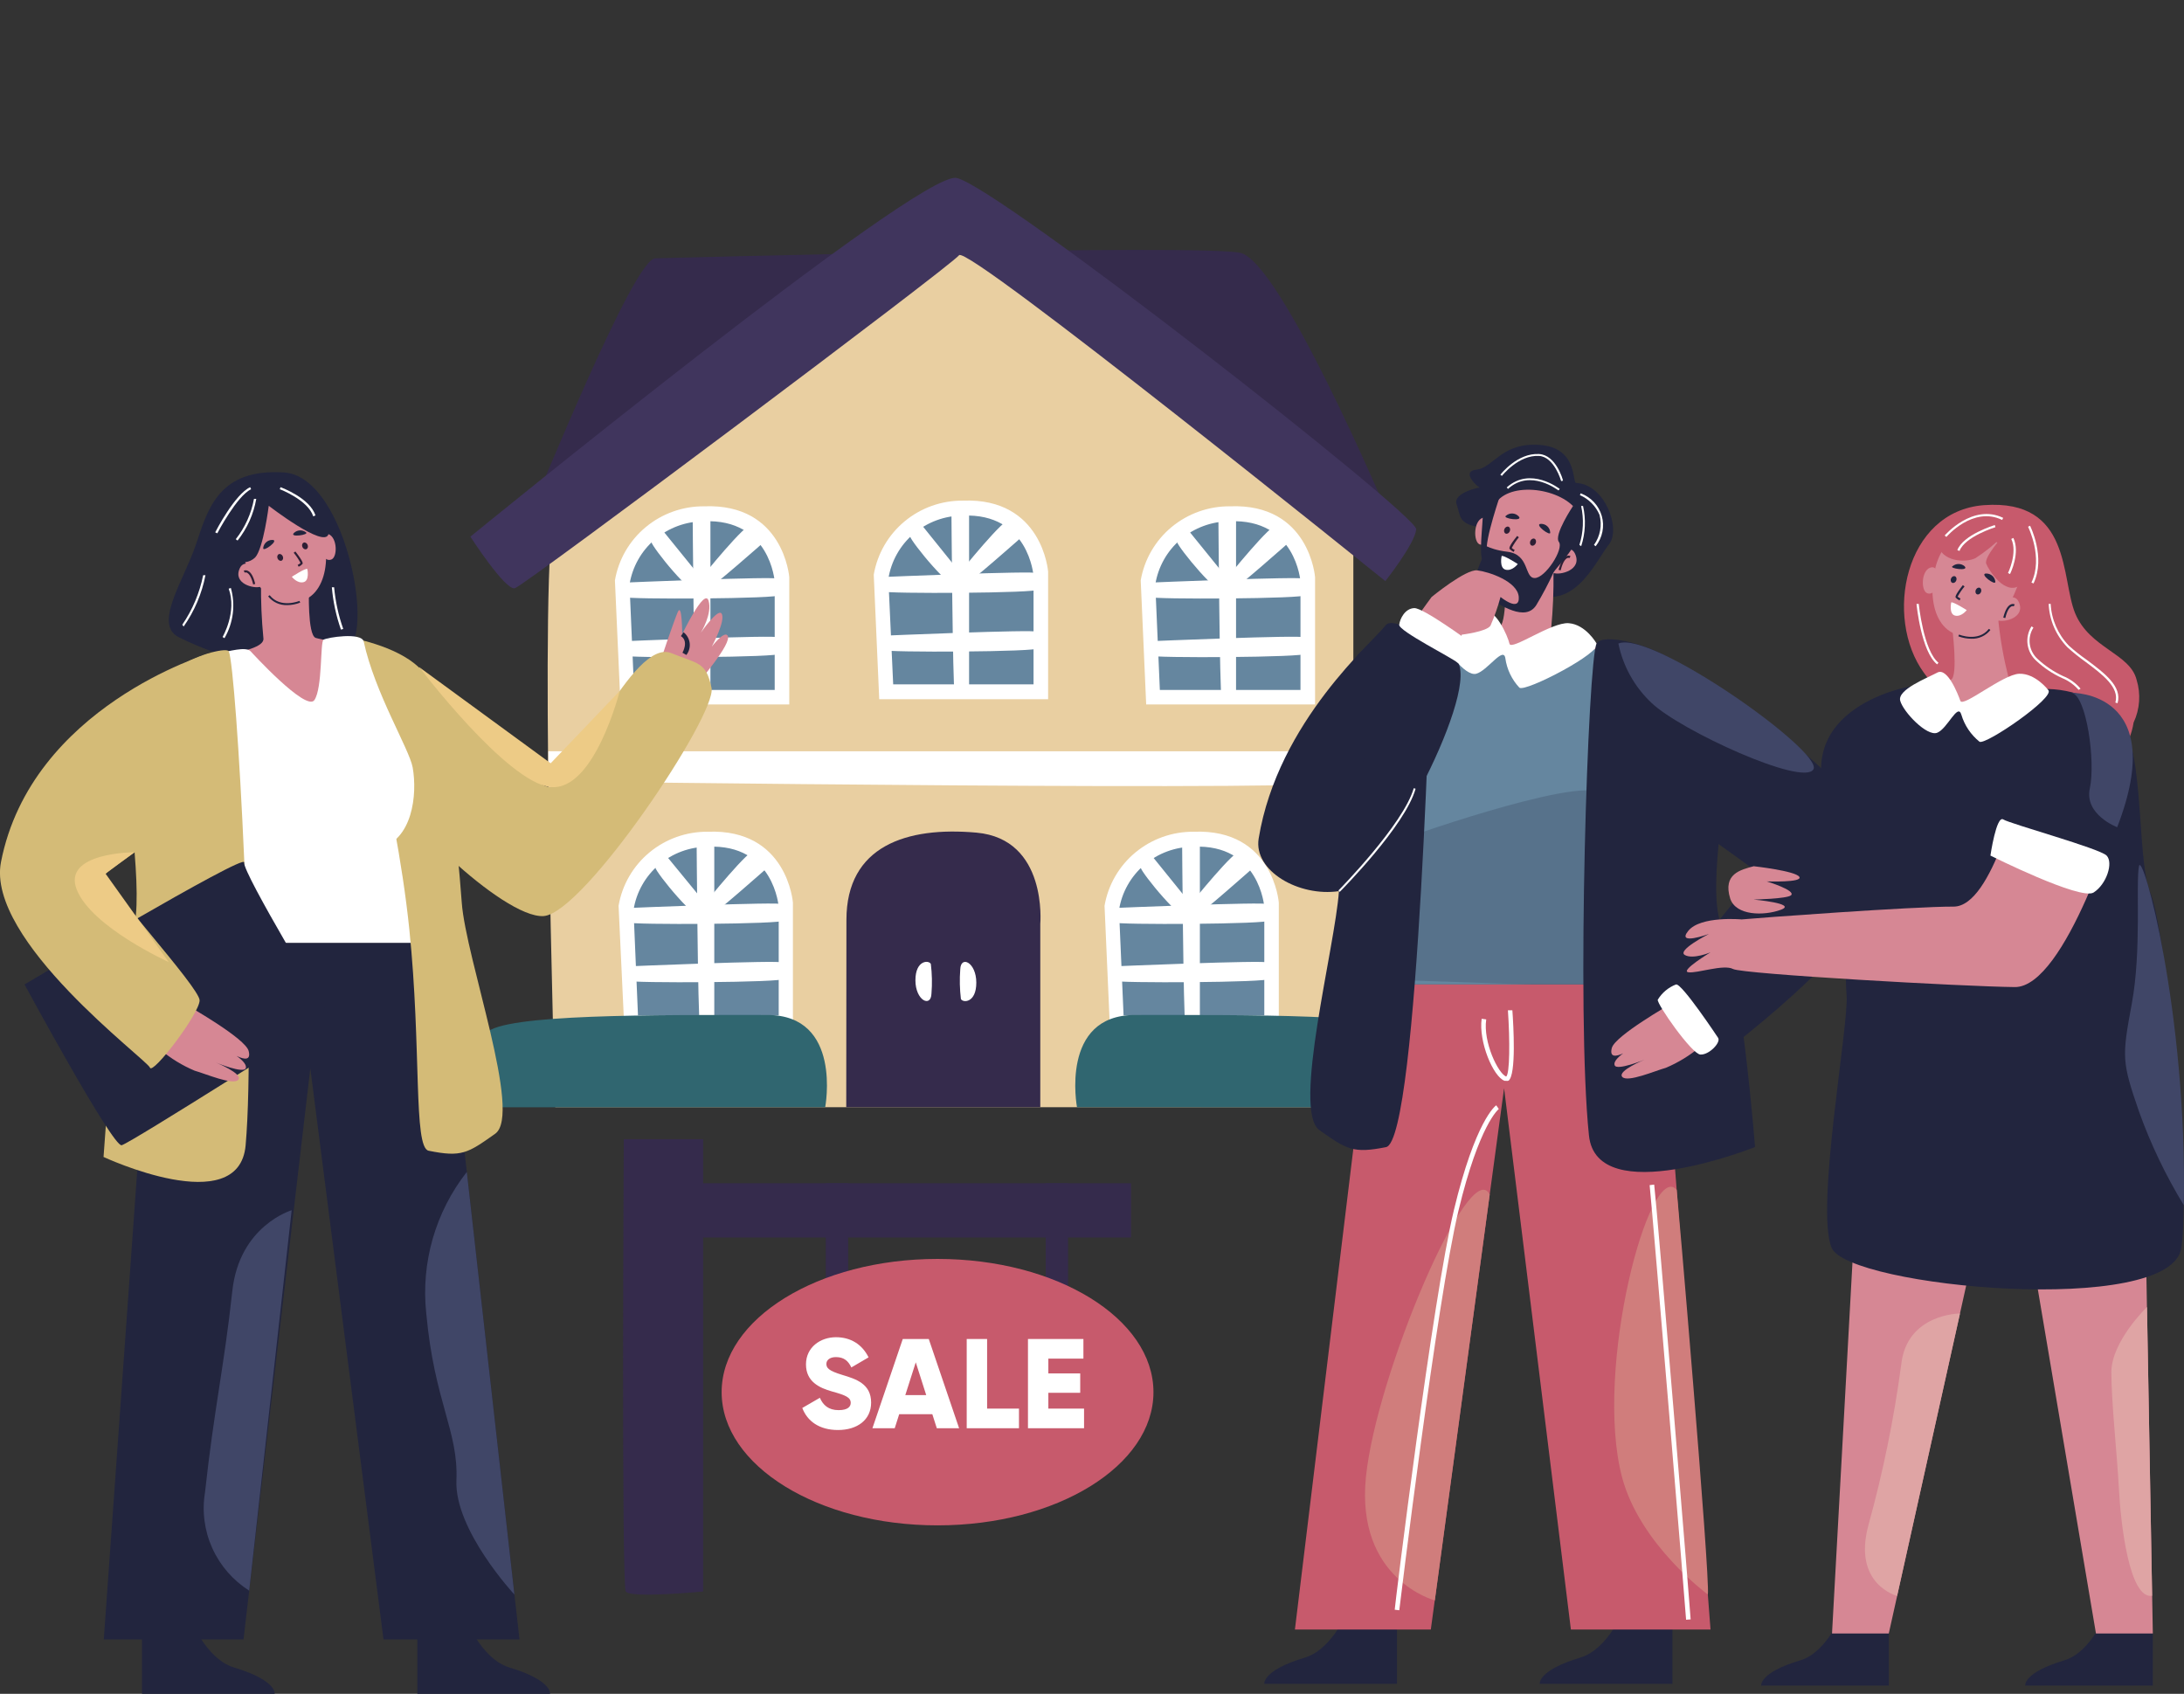 <?xml version="1.0" encoding="UTF-8"?> <svg xmlns="http://www.w3.org/2000/svg" width="147" height="114" viewBox="0 0 147 114" fill="none"><rect x="0" y="0" width="147" height="114" fill="#333333" stroke="none"/> <g clip-path="url(#clip0)"> <path d="M44.101 17.385C44.101 17.385 80.834 16.413 83.49 17.02C86.147 17.628 92.907 33.354 94.103 36.223C95.299 39.092 33.507 39.572 34.967 36.223C36.427 32.874 42.641 17.446 44.101 17.385Z" fill="#352B4C"></path> <path d="M37.371 74.519H91.091V31.968L64.234 13.373C64.234 13.373 38.518 32.46 37.371 34.557C36.224 36.655 37.371 74.519 37.371 74.519Z" fill="#E9CFA1"></path> <path d="M56.959 74.519H70.019V62.185C70.019 62.185 70.534 56.471 65.725 56.04C61.038 55.62 56.971 56.927 56.971 61.912L56.959 74.519Z" fill="#352B4C"></path> <path d="M74.712 69.34H86.073V60.751C86.073 60.751 85.705 55.766 80.343 55.979C78.909 55.968 77.517 56.463 76.417 57.377C75.318 58.29 74.583 59.562 74.344 60.963L74.712 69.34Z" fill="white"></path> <path d="M75.625 68.337H85.097V61.042C85.097 61.042 84.784 56.787 80.324 56.988C79.115 56.991 77.947 57.421 77.029 58.201C76.112 58.981 75.505 60.059 75.318 61.243L75.625 68.337Z" fill="#65869F"></path> <path d="M79.564 56.471C79.564 56.471 79.65 68.787 79.779 68.787H80.761V56.471H79.564Z" fill="white"></path> <path d="M74.926 61.115C74.926 61.115 85.189 60.678 85.354 60.854C85.52 61.03 85.354 61.687 85.44 61.948C85.526 62.209 75.085 62.258 74.92 62.082C74.754 61.906 74.926 61.115 74.926 61.115Z" fill="white"></path> <path d="M74.926 65.042C74.926 65.042 85.189 64.605 85.354 64.781C85.52 64.957 85.354 65.614 85.44 65.875C85.526 66.136 75.085 66.179 74.92 66.009C74.754 65.838 74.926 65.042 74.926 65.042Z" fill="white"></path> <path d="M77.65 57.748L80.146 60.836C80.146 60.836 83.213 57.018 83.526 57.286C83.842 57.625 84.127 57.992 84.379 58.38C84.379 58.38 80.797 61.565 80.208 61.887C79.619 62.209 76.858 58.763 76.785 58.416C76.711 58.07 77.423 57.438 77.65 57.748Z" fill="white"></path> <path d="M42.027 69.34H53.37V60.751C53.37 60.751 53.002 55.766 47.64 55.979C46.205 55.966 44.811 56.461 43.711 57.374C42.61 58.288 41.874 59.56 41.635 60.963L42.027 69.34Z" fill="white"></path> <path d="M42.941 68.337H52.413V61.042C52.413 61.042 52.106 56.787 47.64 56.988C46.432 56.991 45.265 57.421 44.348 58.201C43.432 58.981 42.826 60.06 42.641 61.243L42.941 68.337Z" fill="#65869F"></path> <path d="M46.887 56.471C46.887 56.471 46.973 68.787 47.101 68.787H48.077V56.471H46.887Z" fill="white"></path> <path d="M42.241 61.115C42.241 61.115 52.504 60.678 52.67 60.854C52.835 61.03 52.67 61.687 52.755 61.948C52.841 62.209 42.407 62.258 42.235 62.082C42.063 61.906 42.241 61.115 42.241 61.115Z" fill="white"></path> <path d="M42.241 65.042C42.241 65.042 52.504 64.605 52.67 64.781C52.835 64.957 52.67 65.614 52.755 65.875C52.841 66.136 42.407 66.179 42.235 66.009C42.063 65.838 42.241 65.042 42.241 65.042Z" fill="white"></path> <path d="M44.972 57.748L47.463 60.787C47.463 60.787 50.53 56.97 50.849 57.237C51.164 57.586 51.449 57.96 51.702 58.355C51.702 58.355 48.113 61.541 47.524 61.863C46.935 62.185 44.169 58.739 44.107 58.392C44.046 58.045 44.739 57.438 44.972 57.748Z" fill="white"></path> <path d="M59.179 47.061H70.546V38.472C70.546 38.472 70.172 33.488 64.816 33.694C63.38 33.682 61.987 34.176 60.886 35.09C59.786 36.004 59.05 37.276 58.81 38.679L59.179 47.061Z" fill="white"></path> <path d="M60.118 46.058H69.565V38.764C69.565 38.764 69.258 34.509 64.793 34.703C63.584 34.706 62.417 35.137 61.501 35.917C60.584 36.697 59.978 37.775 59.793 38.958L60.118 46.058Z" fill="#65869F"></path> <path d="M64.037 34.187C64.037 34.187 64.123 46.508 64.252 46.508H65.227V34.187H64.037Z" fill="white"></path> <path d="M59.393 38.837C59.393 38.837 69.656 38.399 69.822 38.575C69.988 38.752 69.822 39.408 69.908 39.67C69.994 39.931 59.559 39.974 59.387 39.803C59.215 39.633 59.393 38.837 59.393 38.837Z" fill="white"></path> <path d="M59.393 42.788C59.393 42.788 69.656 42.35 69.822 42.52C69.988 42.691 69.822 43.353 69.908 43.621C69.994 43.888 59.559 43.925 59.387 43.748C59.215 43.572 59.393 42.788 59.393 42.788Z" fill="white"></path> <path d="M62.124 35.439L64.615 38.533C64.615 38.533 67.682 34.715 68.001 34.977C68.312 35.321 68.595 35.689 68.847 36.077C68.847 36.077 65.265 39.256 64.676 39.578C64.087 39.901 61.345 36.472 61.259 36.114C61.173 35.755 61.891 35.153 62.124 35.439Z" fill="white"></path> <path d="M41.763 47.414H53.124V38.849C53.124 38.849 52.756 33.864 47.394 34.077C45.959 34.066 44.566 34.561 43.466 35.474C42.365 36.388 41.629 37.659 41.389 39.062L41.763 47.414Z" fill="white"></path> <path d="M42.678 46.435H52.143V39.141C52.143 39.141 51.837 34.886 47.371 35.086C46.163 35.091 44.996 35.521 44.08 36.301C43.164 37.081 42.558 38.159 42.371 39.341L42.678 46.435Z" fill="#65869F"></path> <path d="M46.621 34.57C46.621 34.57 46.707 46.885 46.836 46.885H47.817V34.57H46.621Z" fill="white"></path> <path d="M41.971 39.214C41.971 39.214 52.241 38.776 52.4 38.952C52.56 39.129 52.4 39.785 52.486 40.047C52.572 40.308 42.137 40.357 41.965 40.18C41.794 40.004 41.971 39.214 41.971 39.214Z" fill="white"></path> <path d="M41.971 43.159C41.971 43.159 52.241 42.721 52.4 42.897C52.56 43.074 52.4 43.73 52.486 43.992C52.572 44.253 42.137 44.302 41.965 44.125C41.794 43.949 41.971 43.159 41.971 43.159Z" fill="white"></path> <path d="M44.702 35.822L47.199 38.904C47.199 38.904 50.266 35.086 50.579 35.354C50.894 35.703 51.179 36.077 51.432 36.472C51.432 36.472 47.849 39.639 47.236 39.961C46.622 40.284 43.911 36.837 43.837 36.472C43.764 36.108 44.469 35.536 44.702 35.822Z" fill="white"></path> <path d="M77.147 47.414H88.514V38.849C88.514 38.849 88.146 33.864 82.785 34.077C81.35 34.066 79.957 34.561 78.856 35.474C77.756 36.388 77.02 37.659 76.779 39.062L77.147 47.414Z" fill="white"></path> <path d="M78.067 46.435H87.532V39.141C87.532 39.141 87.225 34.886 82.759 35.086C81.552 35.091 80.385 35.521 79.469 36.301C78.552 37.081 77.947 38.159 77.76 39.341L78.067 46.435Z" fill="#65869F"></path> <path d="M82.006 34.57C82.006 34.57 82.092 46.885 82.221 46.885H83.196V34.57H82.006Z" fill="white"></path> <path d="M77.362 39.214C77.362 39.214 87.631 38.776 87.791 38.952C87.95 39.129 87.791 39.785 87.877 40.047C87.963 40.308 77.528 40.357 77.356 40.18C77.184 40.004 77.362 39.214 77.362 39.214Z" fill="white"></path> <path d="M77.362 43.159C77.362 43.159 87.631 42.721 87.791 42.897C87.95 43.074 87.791 43.73 87.877 43.992C87.963 44.253 77.528 44.302 77.356 44.125C77.184 43.949 77.362 43.159 77.362 43.159Z" fill="white"></path> <path d="M80.091 35.822L82.588 38.904C82.588 38.904 85.655 35.086 85.968 35.354C86.281 35.695 86.567 36.061 86.82 36.448C86.82 36.448 83.232 39.633 82.649 39.955C82.066 40.278 79.3 36.831 79.226 36.484C79.152 36.138 79.858 35.536 80.091 35.822Z" fill="white"></path> <path d="M36.91 52.581C36.91 52.581 91.09 53.316 91.09 52.581V50.563H36.91V52.581Z" fill="white"></path> <path d="M31.66 36.12C31.66 36.12 61.75 11.55 64.363 11.975C66.976 12.401 95.409 34.649 95.323 35.621C95.238 36.594 93.244 39.11 93.244 39.11C93.244 39.11 65.118 16.443 64.553 17.178C63.989 17.914 35.298 39.42 34.654 39.591C34.01 39.761 31.66 36.12 31.66 36.12Z" fill="#40355D"></path> <path d="M64.633 65.243C64.582 65.907 64.597 66.575 64.676 67.237C64.817 67.51 65.713 67.504 65.713 66.136C65.713 64.769 64.664 64.276 64.633 65.243Z" fill="white"></path> <path d="M62.695 66.866C62.749 66.204 62.734 65.537 62.652 64.878C62.517 64.605 61.615 64.611 61.615 65.978C61.615 67.346 62.67 67.838 62.695 66.866Z" fill="white"></path> <path d="M55.542 74.519C55.542 74.519 56.72 68.312 51.647 68.312C44.138 68.312 33.857 68.233 32.728 69.528C31.599 70.823 31.084 74.525 32.581 74.525L55.542 74.519Z" fill="#306670"></path> <path d="M72.49 74.519C72.49 74.519 71.318 68.312 76.391 68.312C83.9 68.312 94.181 68.233 95.31 69.528C96.439 70.823 96.954 74.525 95.451 74.525L72.49 74.519Z" fill="#306670"></path> <path d="M41.985 76.671C41.985 76.671 41.819 106.633 42.12 107.113C42.42 107.593 47.328 107.113 47.328 107.113V76.671H41.985Z" fill="#352B4C"></path> <path d="M46.769 79.637H76.129V83.29H46.033L46.769 79.637Z" fill="#352B4C"></path> <path d="M57.087 79.637H55.584V87.983H57.087V79.637Z" fill="#352B4C"></path> <path d="M71.89 79.637H70.387V87.983H71.89V79.637Z" fill="#352B4C"></path> <path d="M63.105 102.663C71.131 102.663 77.637 98.649 77.637 93.697C77.637 88.745 71.131 84.731 63.105 84.731C55.079 84.731 48.572 88.745 48.572 93.697C48.572 98.649 55.079 102.663 63.105 102.663Z" fill="#C75A6C"></path> <path d="M56.402 96.246C57.707 96.246 58.633 95.56 58.633 94.401C58.633 93.132 57.612 92.814 56.703 92.54C55.767 92.257 55.622 92.068 55.622 91.793C55.622 91.553 55.836 91.338 56.265 91.338C56.814 91.338 57.097 91.605 57.303 92.034L58.462 91.356C58.024 90.472 57.252 90 56.265 90C55.227 90 54.249 90.669 54.249 91.828C54.249 92.977 55.124 93.406 56.016 93.655C56.917 93.904 57.26 94.05 57.26 94.419C57.26 94.65 57.097 94.908 56.445 94.908C55.767 94.908 55.398 94.573 55.184 94.076L54 94.762C54.335 95.646 55.141 96.246 56.402 96.246Z" fill="white"></path> <path d="M63.054 96.126H64.555L62.513 90.12H60.763L58.721 96.126H60.222L60.523 95.182H62.753L63.054 96.126ZM60.934 93.895L61.638 91.69L62.341 93.895H60.934Z" fill="white"></path> <path d="M66.44 94.805V90.12H65.067V96.126H68.585V94.805H66.44Z" fill="white"></path> <path d="M70.562 94.805V93.741H72.707V92.437H70.562V91.441H72.922V90.12H69.19V96.126H72.965V94.805H70.562Z" fill="white"></path> <path d="M44.388 44.77C44.296 44.879 45.419 41.639 45.615 41.202C45.916 40.502 45.916 42.685 45.916 42.685C45.916 42.685 47.413 39.548 47.688 40.423C47.965 41.299 47.173 42.581 47.173 42.581C47.173 42.581 48.296 40.952 48.56 41.287C48.885 41.718 47.909 43.523 47.909 43.523C47.909 43.523 48.713 42.46 48.965 42.764C49.363 43.238 46.867 46.095 46.867 46.095L44.388 44.77Z" fill="#D68794"></path> <path d="M12.11 42.922C12.11 42.922 15.177 44.508 17.41 44.514C19.643 44.52 20.366 43.432 22.931 43.785C25.495 44.137 23.501 32.077 19.115 31.798C14.729 31.518 13.999 34.229 13.183 36.661C12.367 39.092 10.239 42.107 12.11 42.922Z" fill="#22253E"></path> <path d="M28.09 109.021V114H37.022C37.022 114 37.181 113.094 34.273 112.225C32.329 111.617 31.267 108.766 31.267 108.766L28.09 109.021Z" fill="#22253E"></path> <path d="M9.557 109.021V114H18.488C18.488 114 18.648 113.094 15.734 112.225C13.789 111.617 12.734 108.766 12.734 108.766L9.557 109.021Z" fill="#22253E"></path> <path d="M20.796 39.578C20.796 39.578 20.685 42.745 21.25 42.934C21.814 43.122 26.979 43.834 27.666 45.973C28.353 48.113 28.329 57.681 27.832 58.793C27.335 59.906 13.539 58.793 11.22 59.17C8.901 59.547 9.564 47.42 10.754 45.797C11.944 44.174 17.907 44.131 17.729 42.952C17.608 41.714 17.555 40.47 17.569 39.226L20.796 39.578Z" fill="#D68794"></path> <path d="M29.684 63.456L34.966 110.341H25.813L20.887 71.905L16.39 110.341H6.986L10.33 63.456H29.684Z" fill="#22253E"></path> <path d="M9.557 63.456H29.684C29.684 63.456 29.788 48.605 28.457 47.511C27.972 47.122 23.519 47.578 20.556 47.608C15.207 47.657 10.188 47.645 10.066 48.216C9.814 49.122 9.557 63.456 9.557 63.456Z" fill="white"></path> <path d="M23.545 42.91C23.545 42.91 26.612 53.438 27.551 62.55C28.379 70.592 27.808 77.236 28.851 77.449C31.072 77.899 31.477 77.619 33.329 76.306C35.182 74.993 31.342 64.513 31.078 60.726C30.814 56.939 29.735 46.411 28.195 44.922C26.655 43.432 23.545 42.91 23.545 42.91Z" fill="#D4BB77"></path> <path d="M15.827 34.807C15.827 34.807 15.943 32.886 18.28 32.849C20.618 32.813 23.397 34.576 22.243 36.557L17.618 38.241L17.084 39.092C17.084 39.092 15.164 38.533 15.048 36.88C14.931 35.226 15.827 34.807 15.827 34.807Z" fill="#22253E"></path> <path d="M15.803 35.895C15.803 35.895 17.312 42.016 20.606 40.326C22.489 39.354 22.183 35.688 20.98 34.393C19.778 33.099 16.416 34.187 15.803 35.895Z" fill="#D68794"></path> <path d="M20.62 36.961C20.718 36.921 20.755 36.791 20.705 36.67C20.654 36.549 20.535 36.483 20.437 36.523C20.34 36.563 20.303 36.693 20.353 36.814C20.404 36.935 20.523 37.001 20.62 36.961Z" fill="#2E1F35"></path> <path d="M18.951 37.735C19.048 37.695 19.085 37.565 19.035 37.444C18.984 37.323 18.864 37.257 18.767 37.297C18.671 37.337 18.633 37.467 18.683 37.588C18.734 37.709 18.854 37.775 18.951 37.735Z" fill="#2E1F35"></path> <path d="M21.593 36.782C21.593 36.782 21.519 35.712 22.114 35.95C22.709 36.187 22.728 37.493 22.304 37.658C21.881 37.822 21.562 37.244 21.593 36.782Z" fill="#D68794"></path> <path d="M17.108 38.065C17.108 38.065 16.409 37.664 16.145 38.235C15.642 39.305 17.139 39.651 17.544 39.481C17.949 39.311 17.464 38.369 17.108 38.065Z" fill="#D68794"></path> <path d="M18.33 36.339C18.178 36.338 18.032 36.392 17.918 36.492C17.805 36.592 17.733 36.73 17.716 36.88C17.667 37.214 18.845 36.339 18.33 36.339Z" fill="#22253E"></path> <path d="M19.79 35.864C19.897 35.763 20.037 35.704 20.184 35.697C20.332 35.691 20.477 35.737 20.593 35.828C20.857 35.992 19.428 36.205 19.79 35.864Z" fill="#22253E"></path> <path d="M17.177 39.299L17.042 39.335C16.895 38.727 16.711 38.588 16.613 38.539C16.568 38.521 16.517 38.521 16.472 38.539L16.404 38.411C16.446 38.392 16.491 38.382 16.536 38.382C16.582 38.382 16.627 38.392 16.668 38.411C16.895 38.509 17.061 38.806 17.177 39.299Z" fill="#2E1F35"></path> <path d="M20.103 38.144L20.035 38.022C20.105 37.987 20.169 37.942 20.226 37.889C20.097 37.644 19.943 37.414 19.766 37.202L19.882 37.117C20.447 37.846 20.385 37.919 20.355 37.962C20.284 38.038 20.198 38.1 20.103 38.144Z" fill="#2E1F35"></path> <path d="M20.685 38.296C20.685 38.296 20.857 39.08 20.428 39.183C19.998 39.287 19.643 38.819 19.643 38.819C19.643 38.819 20.569 38.217 20.685 38.296Z" fill="white"></path> <path d="M19.323 40.727C19.626 40.727 19.925 40.669 20.206 40.557L20.157 40.442C20.157 40.442 18.869 40.977 18.151 40.059L18.047 40.138C18.198 40.328 18.392 40.481 18.614 40.584C18.835 40.686 19.078 40.735 19.323 40.727Z" fill="#22253E"></path> <path d="M28.219 44.903C28.219 44.903 35.58 53.152 37.065 52.97C38.549 52.787 42.586 42.91 45.175 43.955C47.015 44.703 47.518 44.526 47.892 46.301C48.266 48.076 39.304 61.498 36.58 61.656C33.856 61.814 26.151 54.325 26.225 52.441C26.299 50.556 28.219 44.903 28.219 44.903Z" fill="#D4BB77"></path> <path d="M16.869 43.834C16.869 43.834 20.611 47.943 21.163 47.116C21.715 46.289 21.543 43.207 21.776 43.055C22.01 42.903 24.347 42.533 24.482 43.183C25.218 46.617 27.549 50.411 27.776 51.651C28.101 53.474 27.776 56.574 25.451 57.121C23.126 57.669 15.525 58.064 15.427 55.997C15.329 53.93 13.826 44.095 14.642 43.967C15.458 43.84 16.525 43.493 16.869 43.834Z" fill="white"></path> <path d="M6.969 77.868C6.969 77.868 16.078 82.123 16.532 77.09C17.262 68.86 15.919 44.958 15.398 43.834C15.195 43.378 8.416 45.007 8.416 50.867C8.416 52.52 9.76 60.325 8.926 62.769C7.723 66.325 6.969 77.868 6.969 77.868Z" fill="#D4BB77"></path> <path d="M1.65 66.258C1.65 66.258 16.563 57.371 16.434 58.046C16.306 58.72 22.176 68.422 22.176 68.422C22.176 68.422 8.791 76.932 8.19 77.078C7.589 77.224 1.65 66.258 1.65 66.258Z" fill="#22253E"></path> <path d="M12.754 67.759C12.754 67.759 16.52 69.899 16.735 70.732C17.078 72.045 14.895 70.44 14.895 70.44C14.895 70.44 16.704 71.352 16.545 71.887C16.422 72.294 14.533 71.516 14.533 71.516C14.533 71.516 16.373 72.264 16.042 72.671C15.711 73.078 13.79 72.251 13.103 72.063C12.271 71.713 11.497 71.24 10.809 70.659C10.355 70.239 12.754 67.759 12.754 67.759Z" fill="#D68794"></path> <path d="M15.801 37.688C16.017 37.814 16.269 37.865 16.518 37.835C16.766 37.804 16.997 37.692 17.175 37.518C17.734 36.91 18.089 34.041 18.089 34.041C18.089 34.041 21.844 36.946 22.108 35.949C22.371 34.953 21.611 33.202 18.28 32.849C14.949 32.497 14.93 36.959 15.801 37.688Z" fill="#22253E"></path> <path d="M46.198 44.083L45.934 43.931C45.934 43.931 46.382 43.159 45.83 42.812L46.008 42.551C46.236 42.73 46.384 42.992 46.42 43.278C46.455 43.565 46.376 43.854 46.198 44.083Z" fill="#22253E"></path> <path d="M14.011 44.004C14.011 44.004 2.117 47.572 0.068 58.009C-0.969 63.291 9.92 71.334 10.091 71.856C10.263 72.379 13.435 68.209 13.435 67.328C13.435 66.446 6.748 59.194 7.104 58.812C7.46 58.428 11.533 55.675 12.662 54.708C13.79 53.742 14.011 44.004 14.011 44.004Z" fill="#D4BB77"></path> <path d="M21.083 34.752C20.74 33.658 18.85 32.928 18.832 32.928L18.881 32.789C18.961 32.819 20.863 33.524 21.231 34.691L21.083 34.752Z" fill="white"></path> <path d="M15.992 36.381L15.869 36.29C16.495 35.496 16.916 34.564 17.096 33.573H17.249C17.072 34.598 16.64 35.563 15.992 36.381Z" fill="white"></path> <path d="M14.626 35.895L14.484 35.828C14.54 35.718 15.816 33.257 16.84 32.789L16.901 32.928C15.95 33.372 14.638 35.864 14.626 35.895Z" fill="white"></path> <path d="M12.361 42.168L12.27 42.046C12.957 41.04 13.435 39.907 13.674 38.715H13.828C13.588 39.955 13.088 41.131 12.361 42.168Z" fill="white"></path> <path d="M15.109 42.952L14.98 42.873C14.98 42.873 15.968 41.189 15.392 39.621L15.539 39.572C15.697 40.136 15.741 40.725 15.667 41.305C15.593 41.885 15.404 42.445 15.109 42.952Z" fill="white"></path> <path d="M22.949 42.375C22.624 41.454 22.418 40.496 22.336 39.524H22.489C22.576 40.481 22.782 41.425 23.103 42.332L22.949 42.375Z" fill="white"></path> <path d="M41.715 46.502C41.715 46.502 40.009 53.274 37.059 52.97C34.108 52.666 28.219 44.903 28.219 44.903L37.065 51.371L41.715 46.502Z" fill="#EDCB86"></path> <path d="M9.06 57.359C9.06 57.359 4.152 57.359 5.17 59.887C6.189 62.416 11.354 64.75 11.354 64.75L7.103 58.799L9.06 57.359Z" fill="#EDCB86"></path> <path d="M31.42 78.877C29.303 81.581 28.325 84.993 28.691 88.396C29.236 94.372 30.862 96.299 30.721 99.636C30.58 102.973 34.623 107.319 34.623 107.319L31.42 78.877Z" fill="#404667"></path> <path d="M16.772 107.058L19.631 81.455C19.631 81.455 16.115 82.482 15.637 86.889C15.085 91.989 14.41 94.822 13.797 100.457C13.589 101.725 13.76 103.025 14.289 104.198C14.818 105.371 15.681 106.365 16.772 107.058Z" fill="#404667"></path> <path d="M106.088 32.503C105.806 32.503 106.217 30.126 103.635 29.944C101.052 29.761 100.518 31.488 99.377 31.609C98.236 31.731 99.58 32.898 99.635 32.825C99.69 32.752 97.758 33.159 98.04 33.937C98.322 34.715 98.114 35.269 99.641 35.487C101.168 35.706 101.537 38.46 102.579 38.569C103.622 38.679 102.886 40.429 104.708 40.15C106.53 39.87 107.536 37.615 108.315 36.612C109.094 35.609 108.057 32.606 106.088 32.503Z" fill="#22253E"></path> <path d="M101.328 38.904C101.328 38.904 101.439 42.071 100.874 42.253C100.31 42.435 95.145 43.159 94.47 45.28C93.795 47.402 93.801 56.988 94.304 58.106C94.807 59.225 108.598 58.106 110.916 58.477C113.235 58.848 112.793 46.32 111.603 44.691C110.413 43.062 104.242 43.475 104.408 42.259C104.527 41.021 104.578 39.777 104.561 38.533L101.328 38.904Z" fill="#D68794"></path> <path d="M112.567 66.258H92.433C92.433 66.258 92.329 45.025 93.697 43.469C94.182 42.91 98.605 43.566 101.598 43.602C106.948 43.675 111.959 43.651 112.088 44.484C112.26 45.773 112.567 66.258 112.567 66.258Z" fill="#65869F"></path> <path d="M107.463 43.311C107.463 43.311 106.739 42.028 105.585 41.943C104.432 41.858 101.702 43.827 101.598 43.323C101.494 42.818 100.635 40.891 99.88 41.159C99.126 41.426 96.948 42.01 97.052 42.8C97.157 43.59 98.605 45.548 99.359 45.347C100.114 45.147 101.199 43.463 101.322 44.308C101.426 45.046 101.755 45.736 102.267 46.283C102.672 46.605 107.892 43.882 107.463 43.311Z" fill="white"></path> <path opacity="0.2" d="M94.796 56.325C94.796 56.325 107.832 51.712 107.967 53.675C108.102 55.638 108.102 66.44 108.102 66.44L93.545 65.942L94.796 56.325Z" fill="#22253E"></path> <path d="M94.029 108.359V113.331H85.097C85.097 113.331 84.938 112.425 87.852 111.556C89.796 110.948 90.851 108.104 90.851 108.104L94.029 108.359Z" fill="#22253E"></path> <path d="M112.568 108.359V113.331H103.636C103.636 113.331 103.477 112.425 106.391 111.556C108.335 110.948 109.39 108.104 109.39 108.104L112.568 108.359Z" fill="#22253E"></path> <path d="M106.34 33.664C106.34 33.664 106.217 31.664 103.77 31.621C101.322 31.579 98.439 33.445 99.641 35.487L104.463 37.244L105.021 38.138C105.021 38.138 107.021 37.53 107.144 35.828C107.266 34.126 106.34 33.664 106.34 33.664Z" fill="#22253E"></path> <path d="M106.366 34.801C106.366 34.801 104.789 41.183 101.36 39.42C99.391 38.405 99.575 35.013 100.833 33.664C102.09 32.314 105.728 33.02 106.366 34.801Z" fill="#D68794"></path> <path d="M101.621 35.757C101.674 35.629 101.636 35.493 101.536 35.452C101.436 35.411 101.311 35.481 101.258 35.608C101.205 35.735 101.243 35.871 101.343 35.912C101.444 35.953 101.568 35.884 101.621 35.757Z" fill="#2E1F35"></path> <path d="M103.365 36.562C103.418 36.435 103.38 36.298 103.28 36.257C103.18 36.216 103.056 36.286 103.002 36.413C102.949 36.54 102.987 36.677 103.088 36.718C103.188 36.759 103.312 36.689 103.365 36.562Z" fill="#2E1F35"></path> <path d="M100.329 35.725C100.329 35.725 100.403 34.612 99.783 34.855C99.164 35.099 99.17 36.466 99.587 36.636C100.004 36.807 100.36 36.205 100.329 35.725Z" fill="#D68794"></path> <path d="M105.003 37.08C105.003 37.08 105.733 36.661 106.009 37.262C106.53 38.375 104.972 38.74 104.549 38.557C104.125 38.375 104.635 37.378 105.003 37.08Z" fill="#D68794"></path> <path d="M103.727 35.257C103.882 35.256 104.032 35.314 104.146 35.419C104.26 35.524 104.329 35.668 104.34 35.822C104.42 36.174 103.193 35.257 103.727 35.257Z" fill="#22253E"></path> <path d="M102.212 34.746C102.103 34.633 101.954 34.566 101.796 34.559C101.639 34.553 101.485 34.606 101.366 34.709C101.065 34.898 102.587 35.123 102.212 34.746Z" fill="#22253E"></path> <path d="M104.898 38.35L105.046 38.387C105.193 37.779 105.389 37.609 105.487 37.56C105.511 37.549 105.538 37.544 105.564 37.544C105.591 37.544 105.617 37.549 105.641 37.56L105.708 37.427C105.665 37.407 105.618 37.396 105.57 37.396C105.522 37.396 105.475 37.407 105.432 37.427C105.23 37.524 105.052 37.84 104.898 38.35Z" fill="#2E1F35"></path> <path d="M101.882 37.147L101.949 37.013C101.877 36.98 101.81 36.935 101.753 36.88C101.887 36.625 102.047 36.384 102.231 36.162L102.115 36.071C101.501 36.831 101.587 36.91 101.618 36.959C101.696 37.034 101.785 37.097 101.882 37.147Z" fill="#2E1F35"></path> <path d="M92.434 66.258L87.158 109.672H96.305L101.237 73.242L105.733 109.672H115.131L111.788 66.258H92.434Z" fill="#C75A6C"></path> <path d="M105.887 34.041C105.887 34.041 104.568 36.004 104.924 36.472C105.28 36.94 104.016 38.904 103.299 38.904C102.581 38.904 102.973 37.317 101.458 37.135C99.943 36.953 99.839 36.424 99.925 36.959C100.011 37.493 98.612 39.196 99.826 39.998C101.041 40.8 102.685 41.858 103.403 40.727C103.832 40.014 104.221 39.277 104.568 38.521C104.838 38.041 107.697 35.384 105.887 34.041Z" fill="#22253E"></path> <path d="M101.072 37.42C101.072 37.42 100.894 38.235 101.342 38.344C101.79 38.454 102.158 37.962 102.158 37.962C102.158 37.962 101.219 37.354 101.072 37.42Z" fill="white"></path> <path d="M101.034 33.153C101.034 33.153 99.887 36.454 100.089 37.147C100.292 37.84 100.292 37.755 99.881 37.755C99.47 37.755 99.826 35.19 99.807 34.515C99.789 33.84 101.034 33.153 101.034 33.153Z" fill="#22253E"></path> <path d="M118.126 77.2C118.126 77.2 107.47 81.455 106.949 76.421C106.09 68.215 106.881 44.423 107.464 43.305C108.047 42.186 116.439 44.417 116.433 50.259C116.433 51.912 114.868 59.699 115.819 62.136C117.249 65.692 118.126 77.2 118.126 77.2Z" fill="#22253E"></path> <path d="M96.359 42.727C96.359 42.727 95.495 76.768 93.292 77.206C91.09 77.643 90.66 77.376 88.808 76.063C86.955 74.75 89.857 63.772 90.121 59.978C90.385 56.185 89.955 45.481 91.489 43.973C93.022 42.466 96.359 42.727 96.359 42.727Z" fill="#22253E"></path> <path d="M111.156 43.706C111.156 43.706 127.449 52.623 126.67 58.617C125.977 63.954 115.309 71.139 115.131 71.662C114.953 72.185 111.788 68.015 111.788 67.127C111.788 66.24 118.475 58.994 118.125 58.617C117.775 58.24 113.696 55.48 112.567 54.502C111.438 53.523 111.156 43.706 111.156 43.706Z" fill="#22253E"></path> <path d="M96.359 40.18C96.359 40.18 98.653 38.296 99.426 38.387C100.199 38.478 102.15 39.123 102.224 40.18C102.297 41.238 100.997 40.18 100.997 40.18C100.82 40.838 100.595 41.482 100.322 42.107C100.077 42.514 98.39 42.715 98.39 42.715C98.39 42.715 94.832 56.532 91.574 56.885C88.317 57.237 88.66 57.134 88.176 54.502C87.691 51.87 96.359 40.18 96.359 40.18Z" fill="#D68794"></path> <path d="M98.152 44.618C98.152 44.618 93.95 41.122 93.245 42.107C92.539 43.092 86.012 48.52 84.718 56.435C84.362 58.623 87.435 60.374 90.116 59.978C92.797 59.583 99.41 46.982 98.152 44.618Z" fill="#22253E"></path> <path d="M91.47 43.973C91.47 43.973 86.9 51.42 87.176 53.596C87.452 55.772 86.673 58.459 89.329 55.711C91.986 52.964 94.212 43.852 91.47 43.973Z" fill="#22253E"></path> <path d="M90.176 60.027C90.354 59.845 94.581 55.572 95.28 53.085L95.157 53.049C94.464 55.48 90.127 59.893 90.084 59.936L90.176 60.027Z" fill="white"></path> <path d="M112.469 67.565C112.469 67.565 108.709 69.704 108.488 70.531C108.144 71.85 110.328 70.246 110.328 70.246C110.328 70.246 108.488 71.157 108.678 71.692C108.801 72.093 110.69 71.322 110.69 71.322C110.69 71.322 108.85 72.069 109.187 72.476C109.525 72.884 111.432 72.057 112.126 71.868C112.957 71.517 113.731 71.044 114.42 70.464C114.874 70.045 112.469 67.565 112.469 67.565Z" fill="#D68794"></path> <path d="M115.641 69.85C115.641 69.85 113.187 66.148 112.807 66.258C112.294 66.457 111.863 66.818 111.58 67.285C111.506 67.565 113.862 70.932 114.445 70.975C115.027 71.017 115.849 70.16 115.641 69.85Z" fill="white"></path> <path d="M98.869 43.159C98.869 43.159 95.802 40.904 95.189 40.928C94.575 40.952 94.232 41.627 94.176 42.046C94.121 42.466 97.857 44.332 98.121 44.618C98.385 44.903 98.863 43.682 98.869 43.159Z" fill="white"></path> <path d="M105.078 32.381L105.201 32.351C105.201 32.278 104.722 30.618 103.593 30.558C102.146 30.473 101.035 31.889 100.986 31.95L101.091 32.029C101.091 32.029 102.207 30.606 103.587 30.685C104.618 30.746 105.072 32.363 105.078 32.381Z" fill="white"></path> <path d="M104.898 33.007L104.984 32.91C104.984 32.91 103.021 31.36 101.414 32.807L101.5 32.904C103.009 31.53 104.862 32.995 104.898 33.007Z" fill="white"></path> <path d="M106.427 36.758C106.711 35.883 106.754 34.949 106.55 34.053H106.421C106.615 34.923 106.575 35.829 106.305 36.679L106.427 36.758Z" fill="white"></path> <path d="M107.401 36.764C107.627 36.481 107.782 36.148 107.853 35.794C107.925 35.441 107.911 35.075 107.812 34.727C107.713 34.38 107.533 34.06 107.285 33.795C107.038 33.53 106.731 33.327 106.389 33.202L106.34 33.324C106.934 33.582 107.406 34.056 107.659 34.649C107.75 34.993 107.764 35.354 107.7 35.705C107.635 36.056 107.493 36.388 107.285 36.679L107.401 36.764Z" fill="white"></path> <path d="M108.93 43.311C109.24 44.837 110.018 46.231 111.156 47.304C113.089 49.158 121.383 52.958 122.057 51.778C122.732 50.599 111.175 42.405 108.93 43.311Z" fill="#404667"></path> <path d="M96.575 107.715C96.575 107.715 91.244 106.31 91.937 99.411C92.63 92.512 98.937 77.71 100.268 80.397L96.575 107.715Z" fill="#D07D7C"></path> <path d="M114.953 107.319C114.953 107.319 110.377 103.964 109.175 99.417C107.255 92.123 111.052 78.002 112.855 80.081C112.874 80.075 115.113 106.092 114.953 107.319Z" fill="#D07D7C"></path> <path d="M101.371 72.744H101.273C100.5 72.476 99.512 70.094 99.727 68.568L100.034 68.61C99.813 70.142 100.844 72.257 101.377 72.458C101.623 72.276 101.635 70.027 101.494 67.996H101.794C101.868 69.005 102.064 72.337 101.537 72.732C101.484 72.753 101.426 72.757 101.371 72.744Z" fill="white"></path> <path d="M94.182 108.377L93.875 108.341C93.875 108.128 96.421 87.424 97.862 81.43C99.304 75.437 100.647 74.428 100.709 74.391L100.881 74.641L100.795 74.519L100.881 74.641C100.881 74.641 99.574 75.631 98.163 81.497C96.721 87.479 94.206 108.165 94.182 108.377Z" fill="white"></path> <path d="M113.487 109.015C113.487 108.742 111.242 81.765 111.033 79.765L111.34 79.728C111.573 81.734 113.794 108.718 113.794 108.991L113.487 109.015Z" fill="white"></path> <path d="M143.608 48.63C144.03 47.729 144.102 46.705 143.81 45.754C143.362 43.973 140.663 43.639 139.681 41.293C138.7 38.946 139.467 33.573 133.547 33.998C128.173 34.399 126.799 41.584 129.492 45.28C131.78 48.447 133.615 47.444 132.51 49.997C131.406 52.55 142.626 54.873 143.608 48.63Z" fill="#C75A6C"></path> <path d="M127.131 108.681V113.447H118.543C118.543 113.447 118.389 112.578 121.18 111.745C123.021 111.192 124.057 108.432 124.057 108.432L127.131 108.681Z" fill="#22253E"></path> <path d="M144.902 109.939V113.447H136.314C136.314 113.447 136.161 112.578 138.952 111.745C140.792 111.192 141.829 108.432 141.829 108.432L144.902 109.939Z" fill="#22253E"></path> <path d="M136.186 37.08C136.186 37.08 136.063 35.159 133.732 35.123C131.401 35.086 128.616 36.849 129.769 38.825L134.394 40.508L134.959 41.335C134.959 41.335 136.873 40.776 136.996 39.123C137.118 37.469 136.186 37.08 136.186 37.08Z" fill="#C75A6C"></path> <path d="M136.216 38.162C136.216 38.162 134.701 44.283 131.413 42.587C129.529 41.621 129.836 37.949 131.039 36.655C132.241 35.36 135.603 36.472 136.216 38.162Z" fill="#D68794"></path> <path d="M131.669 39.078C131.72 38.957 131.682 38.827 131.585 38.787C131.488 38.747 131.369 38.813 131.318 38.934C131.268 39.055 131.305 39.185 131.402 39.225C131.499 39.265 131.619 39.199 131.669 39.078Z" fill="#22253E"></path> <path d="M133.336 39.852C133.386 39.731 133.348 39.601 133.251 39.561C133.154 39.521 133.035 39.587 132.984 39.708C132.934 39.829 132.971 39.959 133.068 39.999C133.165 40.039 133.285 39.973 133.336 39.852Z" fill="#22253E"></path> <path d="M130.424 39.05C130.424 39.05 130.498 37.98 129.903 38.211C129.308 38.442 129.289 39.761 129.713 39.925C130.136 40.089 130.455 39.512 130.424 39.05Z" fill="#D68794"></path> <path d="M134.909 40.332C134.909 40.332 135.609 39.931 135.872 40.502C136.375 41.566 134.879 41.919 134.474 41.748C134.069 41.578 134.554 40.63 134.909 40.332Z" fill="#D68794"></path> <path d="M133.688 38.6C133.84 38.599 133.988 38.655 134.101 38.756C134.215 38.857 134.286 38.996 134.301 39.147C134.344 39.475 133.173 38.6 133.688 38.6Z" fill="#22253E"></path> <path d="M132.228 38.107C132.116 38.012 131.974 37.959 131.826 37.959C131.678 37.959 131.536 38.012 131.424 38.107C131.13 38.253 132.59 38.472 132.228 38.107Z" fill="#22253E"></path> <path d="M134.836 41.566L134.971 41.597C135.118 40.989 135.302 40.855 135.394 40.806C135.442 40.788 135.494 40.788 135.541 40.806L135.609 40.679C135.568 40.66 135.523 40.65 135.477 40.65C135.431 40.65 135.386 40.66 135.345 40.679C135.124 40.776 134.959 41.074 134.836 41.566Z" fill="#22253E"></path> <path d="M131.891 40.411L131.959 40.284C131.888 40.25 131.821 40.207 131.762 40.156C131.896 39.913 132.052 39.684 132.229 39.469L132.112 39.384C131.548 40.107 131.609 40.186 131.64 40.229C131.711 40.305 131.796 40.367 131.891 40.411Z" fill="#22253E"></path> <path d="M131.382 42.107C131.382 42.107 131.836 45.602 131.296 45.754C130.756 45.906 123.419 47.955 123.352 55.645C123.405 57.33 123.845 58.98 124.64 60.471C125.118 61.547 138.338 60.471 140.589 60.83C142.841 61.188 142.393 49.158 141.252 47.608C140.111 46.058 135.51 46.636 135.173 45.542C134.855 44.285 134.629 43.007 134.498 41.718L131.382 42.107Z" fill="#D68794"></path> <path d="M125.603 68.319L123.309 109.939H127.13L135.056 74.312L141.074 109.939H144.902L144.153 68.319H125.603Z" fill="#D68794"></path> <path d="M131.333 40.545C131.333 40.545 131.161 41.329 131.59 41.432C132.02 41.536 132.376 41.062 132.376 41.062C132.376 41.062 131.449 40.478 131.333 40.545Z" fill="white"></path> <path d="M132.694 42.989C132.392 42.988 132.092 42.933 131.811 42.825L131.86 42.709C131.86 42.709 133.148 43.244 133.866 42.326L133.97 42.399C133.819 42.59 133.625 42.744 133.404 42.846C133.182 42.949 132.939 42.998 132.694 42.989Z" fill="#22253E"></path> <path d="M132.757 34.582C132.757 34.582 130.211 35.457 130.432 36.624C130.652 37.791 132.272 37.907 132.965 37.566C133.64 37.128 134.268 36.621 134.836 36.053C134.836 36.053 133.517 37.506 133.689 37.943C133.861 38.381 134.959 40.12 135.977 39.384C136.995 38.648 137.087 36.661 136.216 35.846C135.208 35.107 134.008 34.668 132.757 34.582Z" fill="#C75A6C"></path> <path d="M128.658 46.697C128.658 46.697 121.167 52.921 122.86 57.748C124.554 62.574 124.118 65.012 124.29 66.963C124.462 68.914 122.173 81.333 123.284 83.983C124.394 86.634 146.147 88.664 146.822 83.983C147.496 79.303 145.76 62.501 144.736 60.088C143.712 57.675 144.503 49.25 142.16 47.785C136.97 44.557 133.97 47.912 132.007 47.548C127.872 46.806 128.658 46.697 128.658 46.697Z" fill="#22253E"></path> <path d="M128.572 46.198C128.572 46.198 119.425 47.73 123.719 55.651C123.719 55.675 130.504 54.708 128.572 46.198Z" fill="#22253E"></path> <path d="M137.867 46.447C137.867 46.447 137.008 45.311 135.91 45.347C134.812 45.384 132.113 47.639 131.947 47.171C131.781 46.703 131.076 44.903 130.395 45.268C129.714 45.633 127.702 46.411 127.898 47.159C128.094 47.906 129.696 49.59 130.389 49.317C131.082 49.043 131.775 47.28 132.014 48.101C132.227 48.818 132.655 49.454 133.241 49.925C133.689 50.137 138.339 46.94 137.867 46.447Z" fill="white"></path> <path d="M117.224 61.881C117.224 61.881 114.47 61.626 113.636 62.647C112.801 63.668 115.022 62.86 115.022 62.86C115.022 62.86 112.85 63.96 113.402 64.276C113.954 64.592 115.132 64.094 115.132 64.094C115.132 64.094 113.065 65.346 113.636 65.437C114.206 65.528 116.01 64.878 116.648 65.218C117.285 65.559 132.186 66.398 135.609 66.434C139.032 66.471 142.658 54.648 142.621 54.277C142.584 53.906 137.1 51.104 136.486 51.967C135.873 52.83 134.168 61.03 131.487 61.018C128.806 61.006 118.224 61.784 117.224 61.881Z" fill="#D68794"></path> <path d="M134.105 54.793C134.105 54.793 141.694 58.574 142.16 57.711C142.626 56.848 144.614 52.289 141.442 50.417C138.271 48.544 135.443 49.991 134.105 54.793Z" fill="#22253E"></path> <path d="M133.971 57.584C133.971 57.584 140.044 60.623 140.915 60.07C141.786 59.517 142.258 58.064 141.792 57.584C141.326 57.103 135.302 55.45 134.836 55.152C134.369 54.854 133.971 57.584 133.971 57.584Z" fill="white"></path> <path d="M118.039 58.301C118.039 58.301 120.836 58.611 121.106 59.012C121.376 59.413 118.916 59.322 118.916 59.322C118.916 59.322 120.91 59.93 120.548 60.258C120.278 60.495 118.027 60.544 118.027 60.544C118.027 60.544 121.008 60.811 119.867 61.231C118.726 61.65 116.837 61.638 116.456 60.477C115.941 58.805 117.168 58.538 118.039 58.301Z" fill="#D68794"></path> <path d="M130.382 44.715C129.321 43.858 129.008 40.782 128.996 40.648H129.149C129.149 40.679 129.468 43.791 130.475 44.605L130.382 44.715Z" fill="white"></path> <path d="M131.891 37.08L131.744 37.025C132.143 35.986 134.198 35.366 134.265 35.335L134.308 35.481C134.308 35.481 132.253 36.114 131.891 37.08Z" fill="white"></path> <path d="M131.007 36.138L130.891 36.041C130.891 36.041 132.768 33.858 134.829 34.855L134.761 34.995C132.805 34.041 131.026 36.114 131.007 36.138Z" fill="white"></path> <path d="M135.289 38.636L135.154 38.569C135.154 38.569 135.817 37.208 135.375 36.272L135.516 36.205C135.989 37.214 135.32 38.575 135.289 38.636Z" fill="white"></path> <path d="M136.872 39.268L136.731 39.208C137.541 37.518 136.51 35.469 136.504 35.451L136.639 35.384C136.639 35.384 137.712 37.512 136.872 39.268Z" fill="white"></path> <path d="M142.528 47.329L142.381 47.286C142.676 46.265 141.51 45.396 140.381 44.551C139.953 44.247 139.544 43.918 139.154 43.566C138.386 42.777 137.937 41.737 137.891 40.642H138.026C138.08 41.696 138.515 42.695 139.252 43.457C139.64 43.806 140.05 44.131 140.479 44.429C141.645 45.305 142.853 46.198 142.528 47.329Z" fill="white"></path> <path d="M139.908 46.435C139.603 46.083 139.219 45.808 138.786 45.633C138.154 45.344 137.574 44.956 137.068 44.484C136.744 44.197 136.534 43.806 136.473 43.38C136.412 42.954 136.506 42.52 136.737 42.156L136.865 42.241C136.652 42.575 136.566 42.973 136.622 43.364C136.678 43.755 136.873 44.113 137.172 44.374C137.671 44.832 138.238 45.212 138.853 45.499C139.313 45.68 139.72 45.973 140.037 46.35L139.908 46.435Z" fill="white"></path> <path d="M144.51 87.965C144.51 87.965 142.111 90.281 142.111 92.354C142.111 94.427 142.498 97.867 142.62 100.22C142.743 102.572 143.32 107.642 144.853 107.405L144.51 87.965Z" fill="#DFA4A4"></path> <path d="M127.689 107.411L131.922 88.403C131.922 88.403 128.327 88.403 127.965 91.861C127.476 95.505 126.738 99.112 125.757 102.657C124.684 106.645 127.689 107.411 127.689 107.411Z" fill="#DFA4A4"></path> <path d="M146.987 81.114C145.769 79.117 144.757 77.003 143.969 74.805C142.816 71.455 142.816 71.157 143.484 67.565C144.153 63.972 143.748 59.438 143.969 58.301C144.19 57.164 147.226 68.082 146.987 81.114Z" fill="#404667"></path> <path d="M142.503 55.675C142.503 55.675 140.27 54.83 140.663 53.049C141.055 51.268 140.436 46.806 139.436 46.63C139.399 46.63 146.067 46.472 142.503 55.675Z" fill="#404667"></path> </g> <defs> <clipPath id="clip0"> <rect width="147" height="114" fill="white"></rect> </clipPath> </defs> </svg> 